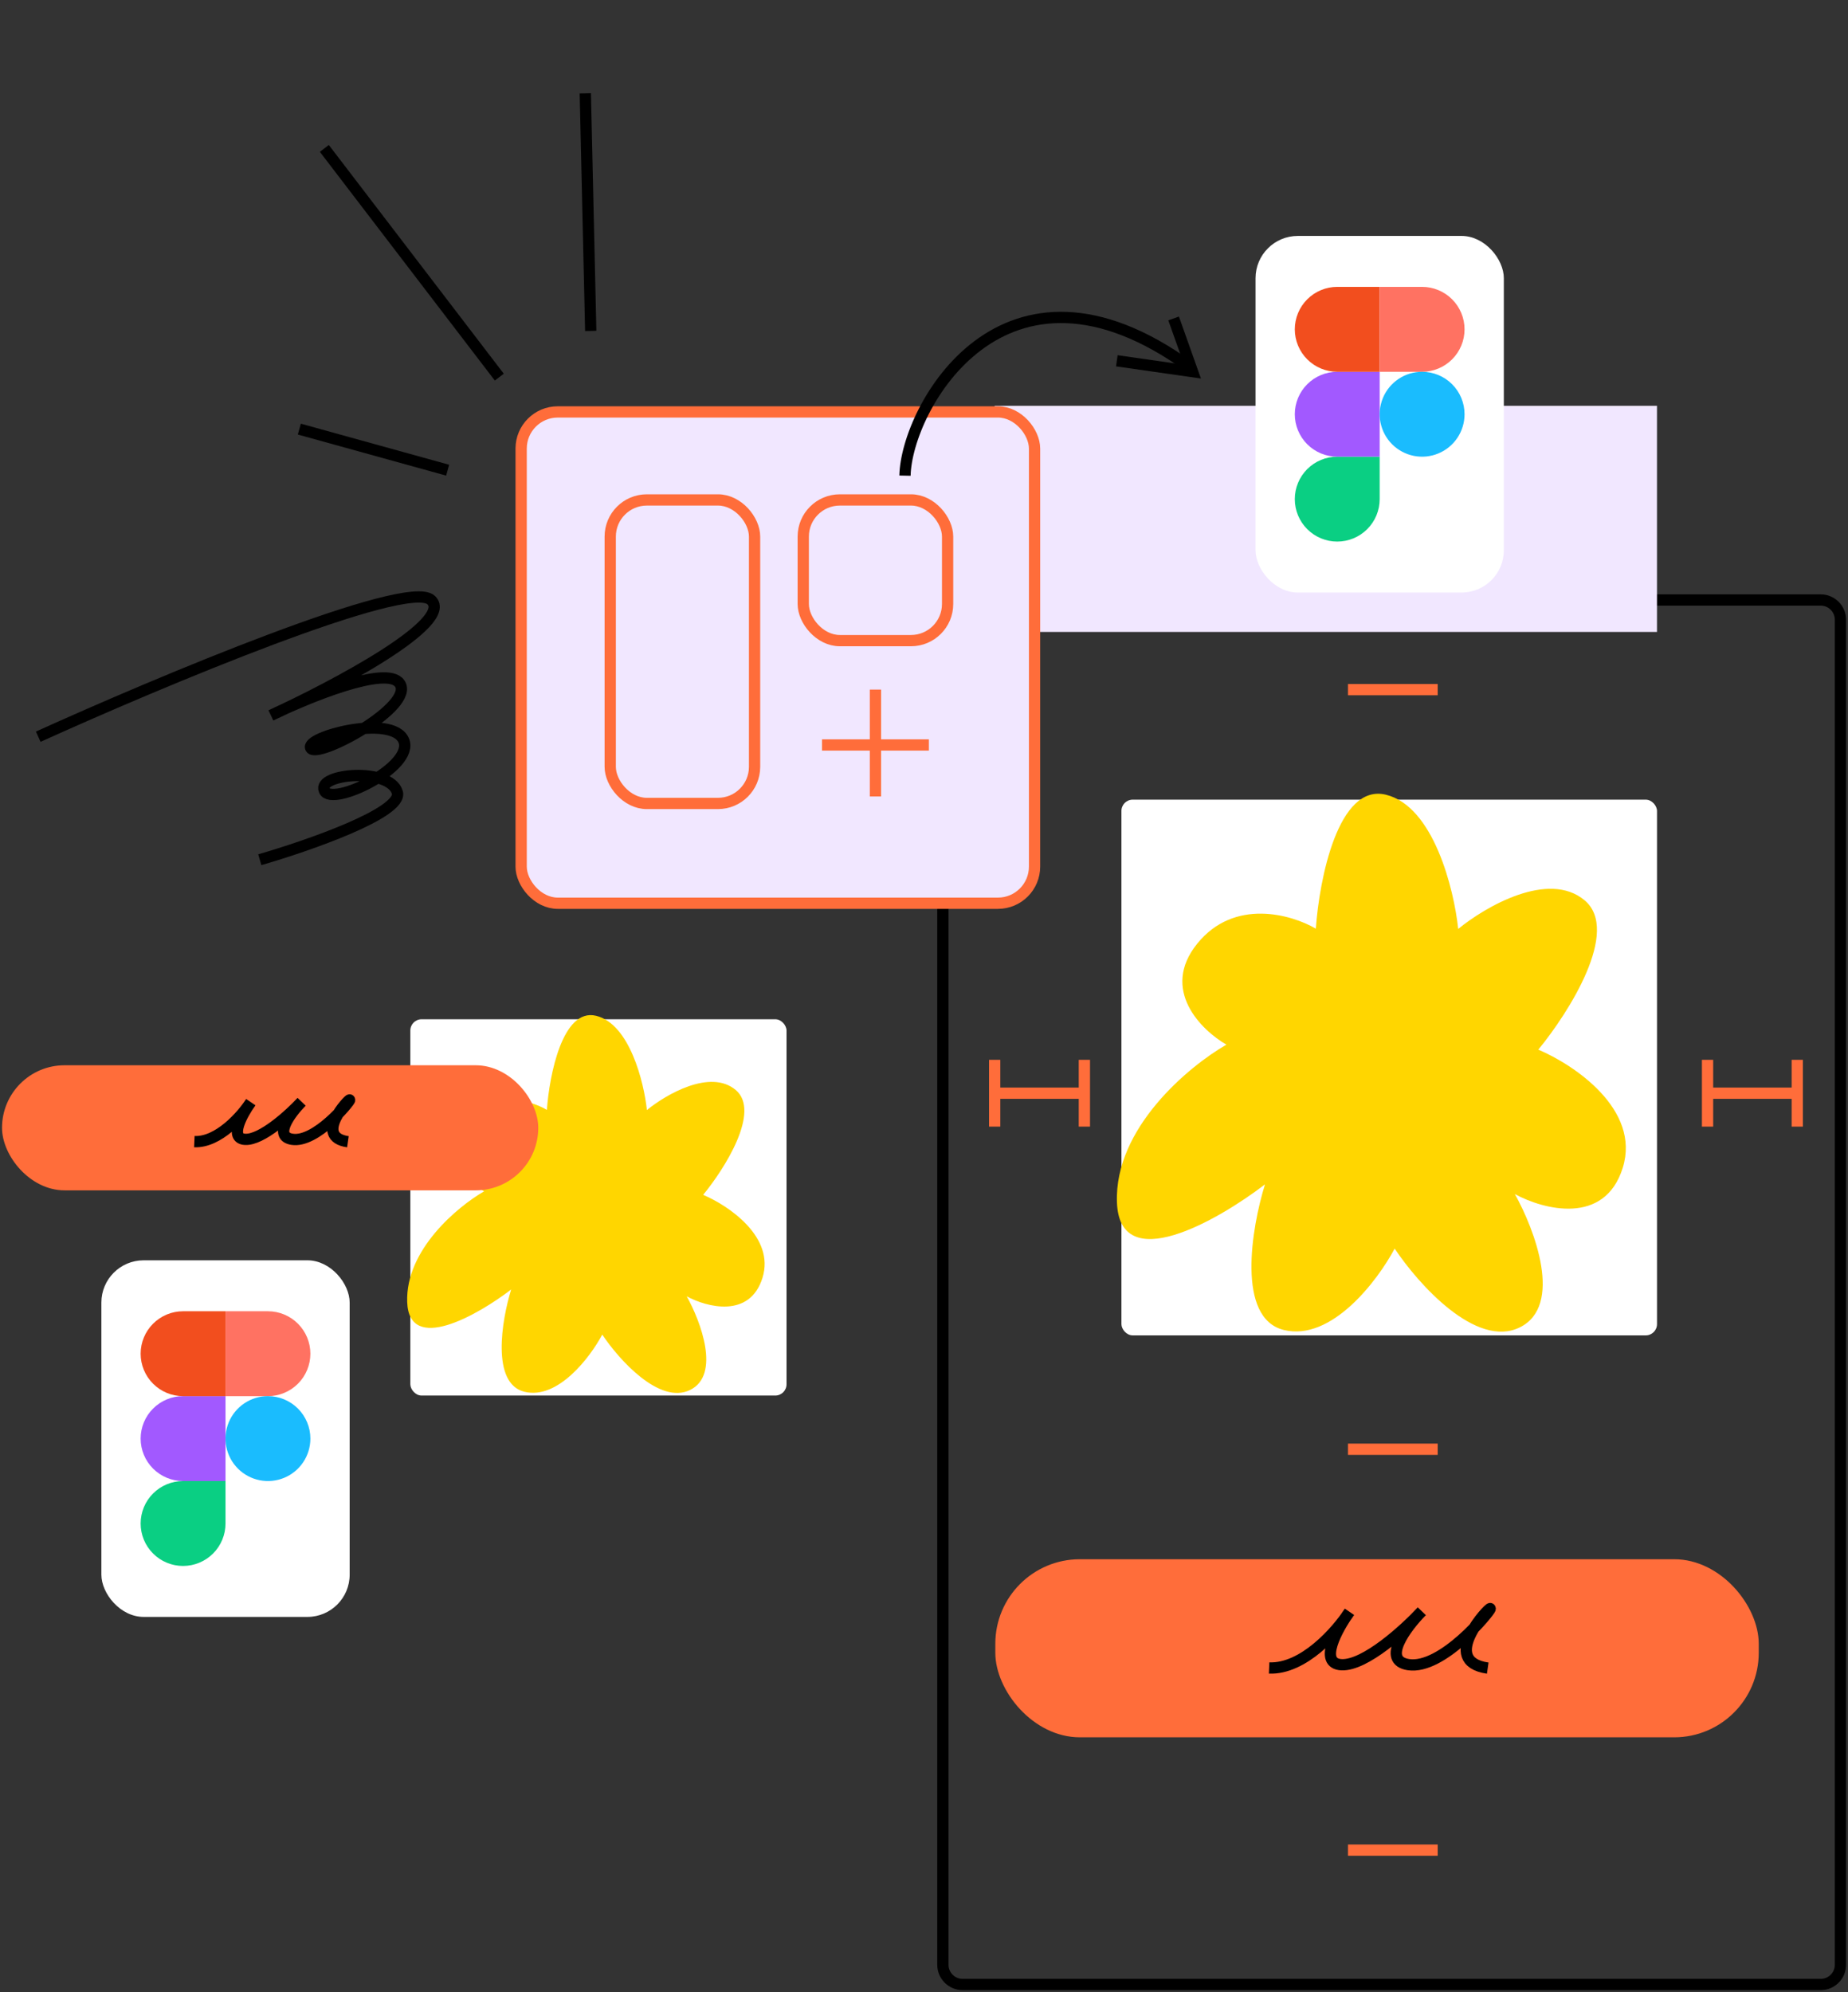 <?xml version="1.0" encoding="UTF-8"?> <svg xmlns="http://www.w3.org/2000/svg" width="656" height="707" viewBox="0 0 656 707" fill="none"><rect x="0" y="0" width="656" height="707" fill="#333333" stroke="none"/><path d="M646.316 704.242L341.704 704.242C337.838 704.242 334.704 701.108 334.704 697.242L334.704 219.924C334.704 216.058 337.838 212.924 341.704 212.924L646.316 212.924C650.182 212.924 653.316 216.058 653.316 219.924L653.316 697.242C653.316 701.108 650.182 704.242 646.316 704.242Z" stroke="black" stroke-width="4"></path><rect x="398.083" y="283.773" width="190.12" height="190.12" rx="4" fill="white"></rect><path d="M562.51 319.502C549.673 308.718 527.244 321.779 517.634 329.658C516.129 315.495 508.887 286.14 491.959 282.02C475.03 277.899 468.325 311.995 467.089 329.558C458.531 324.541 438.126 318.586 424.969 334.905C411.813 351.224 426.408 365.578 435.35 370.714C422.012 378.382 395.567 400.306 396.49 426.663C397.414 453.02 431.908 433.405 449.04 420.303C444.227 435.811 438.832 467.858 455.76 471.979C472.689 476.099 489.021 454.437 495.072 443.091C503.412 455.598 523.975 478.698 539.499 471.048C555.023 463.398 544.796 436.326 537.743 423.747C547.838 429.242 569.634 435.062 576.051 414.384C582.469 393.706 558.735 377.838 546.065 372.489C556.896 359.32 575.347 330.287 562.51 319.502Z" fill="#FFD600"></path><rect x="624.317" y="616.523" width="271" height="63.194" rx="30" transform="rotate(-180 624.317 616.523)" fill="#FF6D3A"></rect><path d="M528.114 591.966C510.442 589.454 529.047 569.928 529.007 570.863C528.967 571.798 512.002 592.599 499.946 590.734C490.302 589.242 499.096 577.495 504.698 571.808C498.686 578.28 484.578 591.133 476.24 590.769C467.902 590.404 474.612 578.12 479.009 572.023C474.58 578.876 462.68 592.451 450.511 591.919" stroke="black" stroke-width="4"></path><path d="M478.501 514.297L510.348 514.297" stroke="#FF6D3A" stroke-width="4"></path><path d="M478.501 244.734L510.348 244.734" stroke="#FF6D3A" stroke-width="4"></path><path d="M478.502 656.555L510.349 656.555" stroke="#FF6D3A" stroke-width="4"></path><rect x="145.66" y="361.703" width="133.542" height="133.542" rx="4" fill="white"></rect><path d="M261.159 386.802C252.143 379.228 236.388 388.402 229.638 393.936C228.581 383.988 223.494 363.368 211.603 360.474C199.713 357.58 195.003 381.529 194.134 393.866C188.123 390.341 173.791 386.158 164.549 397.621C155.308 409.084 165.559 419.166 171.84 422.774C162.472 428.16 143.897 443.56 144.545 462.073C145.194 480.586 169.423 466.809 181.457 457.606C178.076 468.499 174.287 491.009 186.177 493.903C198.068 496.798 209.54 481.582 213.79 473.612C219.648 482.397 234.092 498.623 244.996 493.25C255.9 487.876 248.717 468.861 243.762 460.025C250.854 463.884 266.163 467.972 270.671 453.448C275.179 438.924 258.507 427.778 249.608 424.021C257.216 414.771 270.176 394.377 261.159 386.802Z" fill="#FFD600"></path><rect x="191.072" y="422.422" width="190.353" height="44.388" rx="22.194" transform="rotate(-180 191.072 422.422)" fill="#FF6D3A"></rect><path d="M123.497 405.17C111.084 403.406 124.153 389.691 124.125 390.348C124.097 391.004 112.18 405.615 103.712 404.305C96.938 403.257 103.115 395.006 107.05 391.011C102.827 395.557 92.917 404.585 87.061 404.329C81.204 404.073 85.917 395.445 89.005 391.162C85.895 395.976 77.536 405.511 68.989 405.137" stroke="black" stroke-width="4"></path><rect x="353.086" y="144.008" width="235.109" height="80.249" fill="#F1E7FF"></rect><rect x="445.691" y="83.727" width="88.136" height="126.547" rx="15" fill="white"></rect><path d="M474.69 192.189C478.685 192.188 482.516 190.6 485.34 187.775C488.165 184.951 489.753 181.12 489.754 177.125V162.062H474.69C470.695 162.062 466.863 163.65 464.038 166.475C461.213 169.3 459.626 173.131 459.626 177.126C459.626 181.122 461.213 184.953 464.038 187.778C466.863 190.603 470.695 192.19 474.69 192.19V192.189Z" fill="#0ACF83"></path><path d="M459.626 147C459.628 143.005 461.215 139.175 464.04 136.35C466.865 133.526 470.696 131.939 474.69 131.938H489.754V162.065H474.69C470.695 162.064 466.864 160.476 464.039 157.651C461.215 154.826 459.627 150.995 459.626 147Z" fill="#A259FF"></path><path d="M459.626 116.869C459.628 112.874 461.215 109.043 464.04 106.218C466.865 103.394 470.695 101.806 474.69 101.805H489.754V131.933H474.69C470.695 131.931 466.865 130.344 464.04 127.519C461.215 124.694 459.628 120.863 459.626 116.869Z" fill="#F24E1E"></path><path d="M489.754 101.805H504.817C508.812 101.805 512.644 103.392 515.469 106.217C518.294 109.042 519.881 112.873 519.881 116.869C519.881 120.864 518.294 124.695 515.469 127.52C512.644 130.345 508.812 131.933 504.817 131.933H489.754V101.805Z" fill="#FF7262"></path><path d="M519.882 147C519.883 149.979 518.999 152.892 517.344 155.369C515.689 157.847 513.337 159.778 510.584 160.918C507.832 162.059 504.803 162.357 501.881 161.776C498.959 161.195 496.274 159.761 494.167 157.654C492.061 155.548 490.626 152.864 490.044 149.942C489.463 147.02 489.761 143.991 490.901 141.238C492.04 138.485 493.971 136.132 496.448 134.477C498.925 132.822 501.838 131.938 504.817 131.938C508.812 131.938 512.643 133.525 515.468 136.35C518.293 139.174 519.881 143.005 519.882 147Z" fill="#1ABCFE"></path><rect x="35.988" y="447.25" width="88.136" height="126.547" rx="15" fill="white"></rect><path d="M64.987 555.712C68.981 555.711 72.812 554.123 75.637 551.299C78.462 548.474 80.049 544.643 80.051 540.648V525.586H64.987C60.992 525.586 57.16 527.173 54.335 529.998C51.51 532.823 49.923 536.655 49.923 540.65C49.923 544.645 51.51 548.477 54.335 551.302C57.16 554.127 60.992 555.714 64.987 555.714V555.712Z" fill="#0ACF83"></path><path d="M49.923 510.516C49.924 506.521 51.512 502.69 54.337 499.866C57.161 497.041 60.992 495.454 64.987 495.453H80.051V525.581H64.987C60.992 525.58 57.161 523.992 54.336 521.167C51.511 518.342 49.924 514.511 49.923 510.516Z" fill="#A259FF"></path><path d="M49.923 480.392C49.924 476.397 51.512 472.567 54.337 469.742C57.161 466.917 60.992 465.33 64.987 465.328H80.051V495.456H64.987C60.992 495.455 57.161 493.867 54.337 491.042C51.512 488.218 49.924 484.387 49.923 480.392Z" fill="#F24E1E"></path><path d="M80.051 465.328H95.114C99.109 465.328 102.94 466.915 105.765 469.74C108.59 472.565 110.177 476.397 110.177 480.392C110.177 484.387 108.59 488.219 105.765 491.044C102.94 493.869 99.109 495.456 95.114 495.456H80.051V465.328Z" fill="#FF7262"></path><path d="M110.179 510.516C110.179 513.495 109.296 516.408 107.641 518.885C105.986 521.362 103.633 523.293 100.881 524.434C98.129 525.574 95.1 525.873 92.177 525.292C89.255 524.711 86.571 523.276 84.464 521.17C82.357 519.063 80.922 516.379 80.341 513.457C79.759 510.535 80.057 507.506 81.197 504.754C82.337 502.001 84.268 499.648 86.745 497.993C89.222 496.337 92.134 495.453 95.114 495.453C99.108 495.454 102.94 497.041 105.765 499.865C108.59 502.69 110.177 506.521 110.179 510.516Z" fill="#1ABCFE"></path><rect x="184.997" y="146.18" width="182.246" height="174.354" rx="13" fill="#F1E7FF" stroke="#FF6D3A" stroke-width="4"></rect><path d="M310.762 244.719V282.643" stroke="#FF6D3A" stroke-width="4"></path><path d="M329.729 264.367L291.804 264.367" stroke="#FF6D3A" stroke-width="4"></path><rect x="285.138" y="177.414" width="51.24" height="49.927" rx="13" fill="#F1E7FF" stroke="#FF6D3A" stroke-width="4"></rect><rect x="216.617" y="177.414" width="51.24" height="107.71" rx="13" fill="#F1E7FF" stroke="#FF6D3A" stroke-width="4"></rect><path d="M158.903 166.855L106.262 152.281" stroke="black" stroke-width="4"></path><path d="M209.699 117.441L207.77 33.123" stroke="black" stroke-width="4"></path><path d="M177.239 133.834L115.133 52.664" stroke="black" stroke-width="4"></path><path d="M13.574 261.44C56.527 241.981 144.552 205.038 153.029 212.941C161.505 220.844 118.663 243.522 96.183 253.873C109.484 247.389 137.24 236.038 141.854 242.506C147.622 250.591 112.593 269.452 110.32 265.498C108.047 261.544 139.115 253.303 143.278 262.687C147.441 272.071 117.697 286.553 115.114 280.514C112.531 274.476 138.351 272.191 141.037 281.191C143.186 288.392 109.388 300.126 92.22 305.093" stroke="black" stroke-width="4"></path><path d="M321.249 168.796C321.748 144.878 356.249 82.337 422.265 130.226" stroke="black" stroke-width="4"></path><path d="M396.453 128.036L423.314 131.881L416.61 113.004" stroke="black" stroke-width="4"></path><path d="M637.992 387.945L606.145 387.945" stroke="#FF6D3A" stroke-width="4"></path><path d="M384.933 387.945L353.086 387.945" stroke="#FF6D3A" stroke-width="4"></path><path d="M606.144 399.805L606.144 376.097" stroke="#FF6D3A" stroke-width="4"></path><path d="M637.992 399.805L637.992 376.097" stroke="#FF6D3A" stroke-width="4"></path><path d="M384.933 399.805L384.933 376.097" stroke="#FF6D3A" stroke-width="4"></path><path d="M353.086 399.805L353.086 376.097" stroke="#FF6D3A" stroke-width="4"></path></svg> 